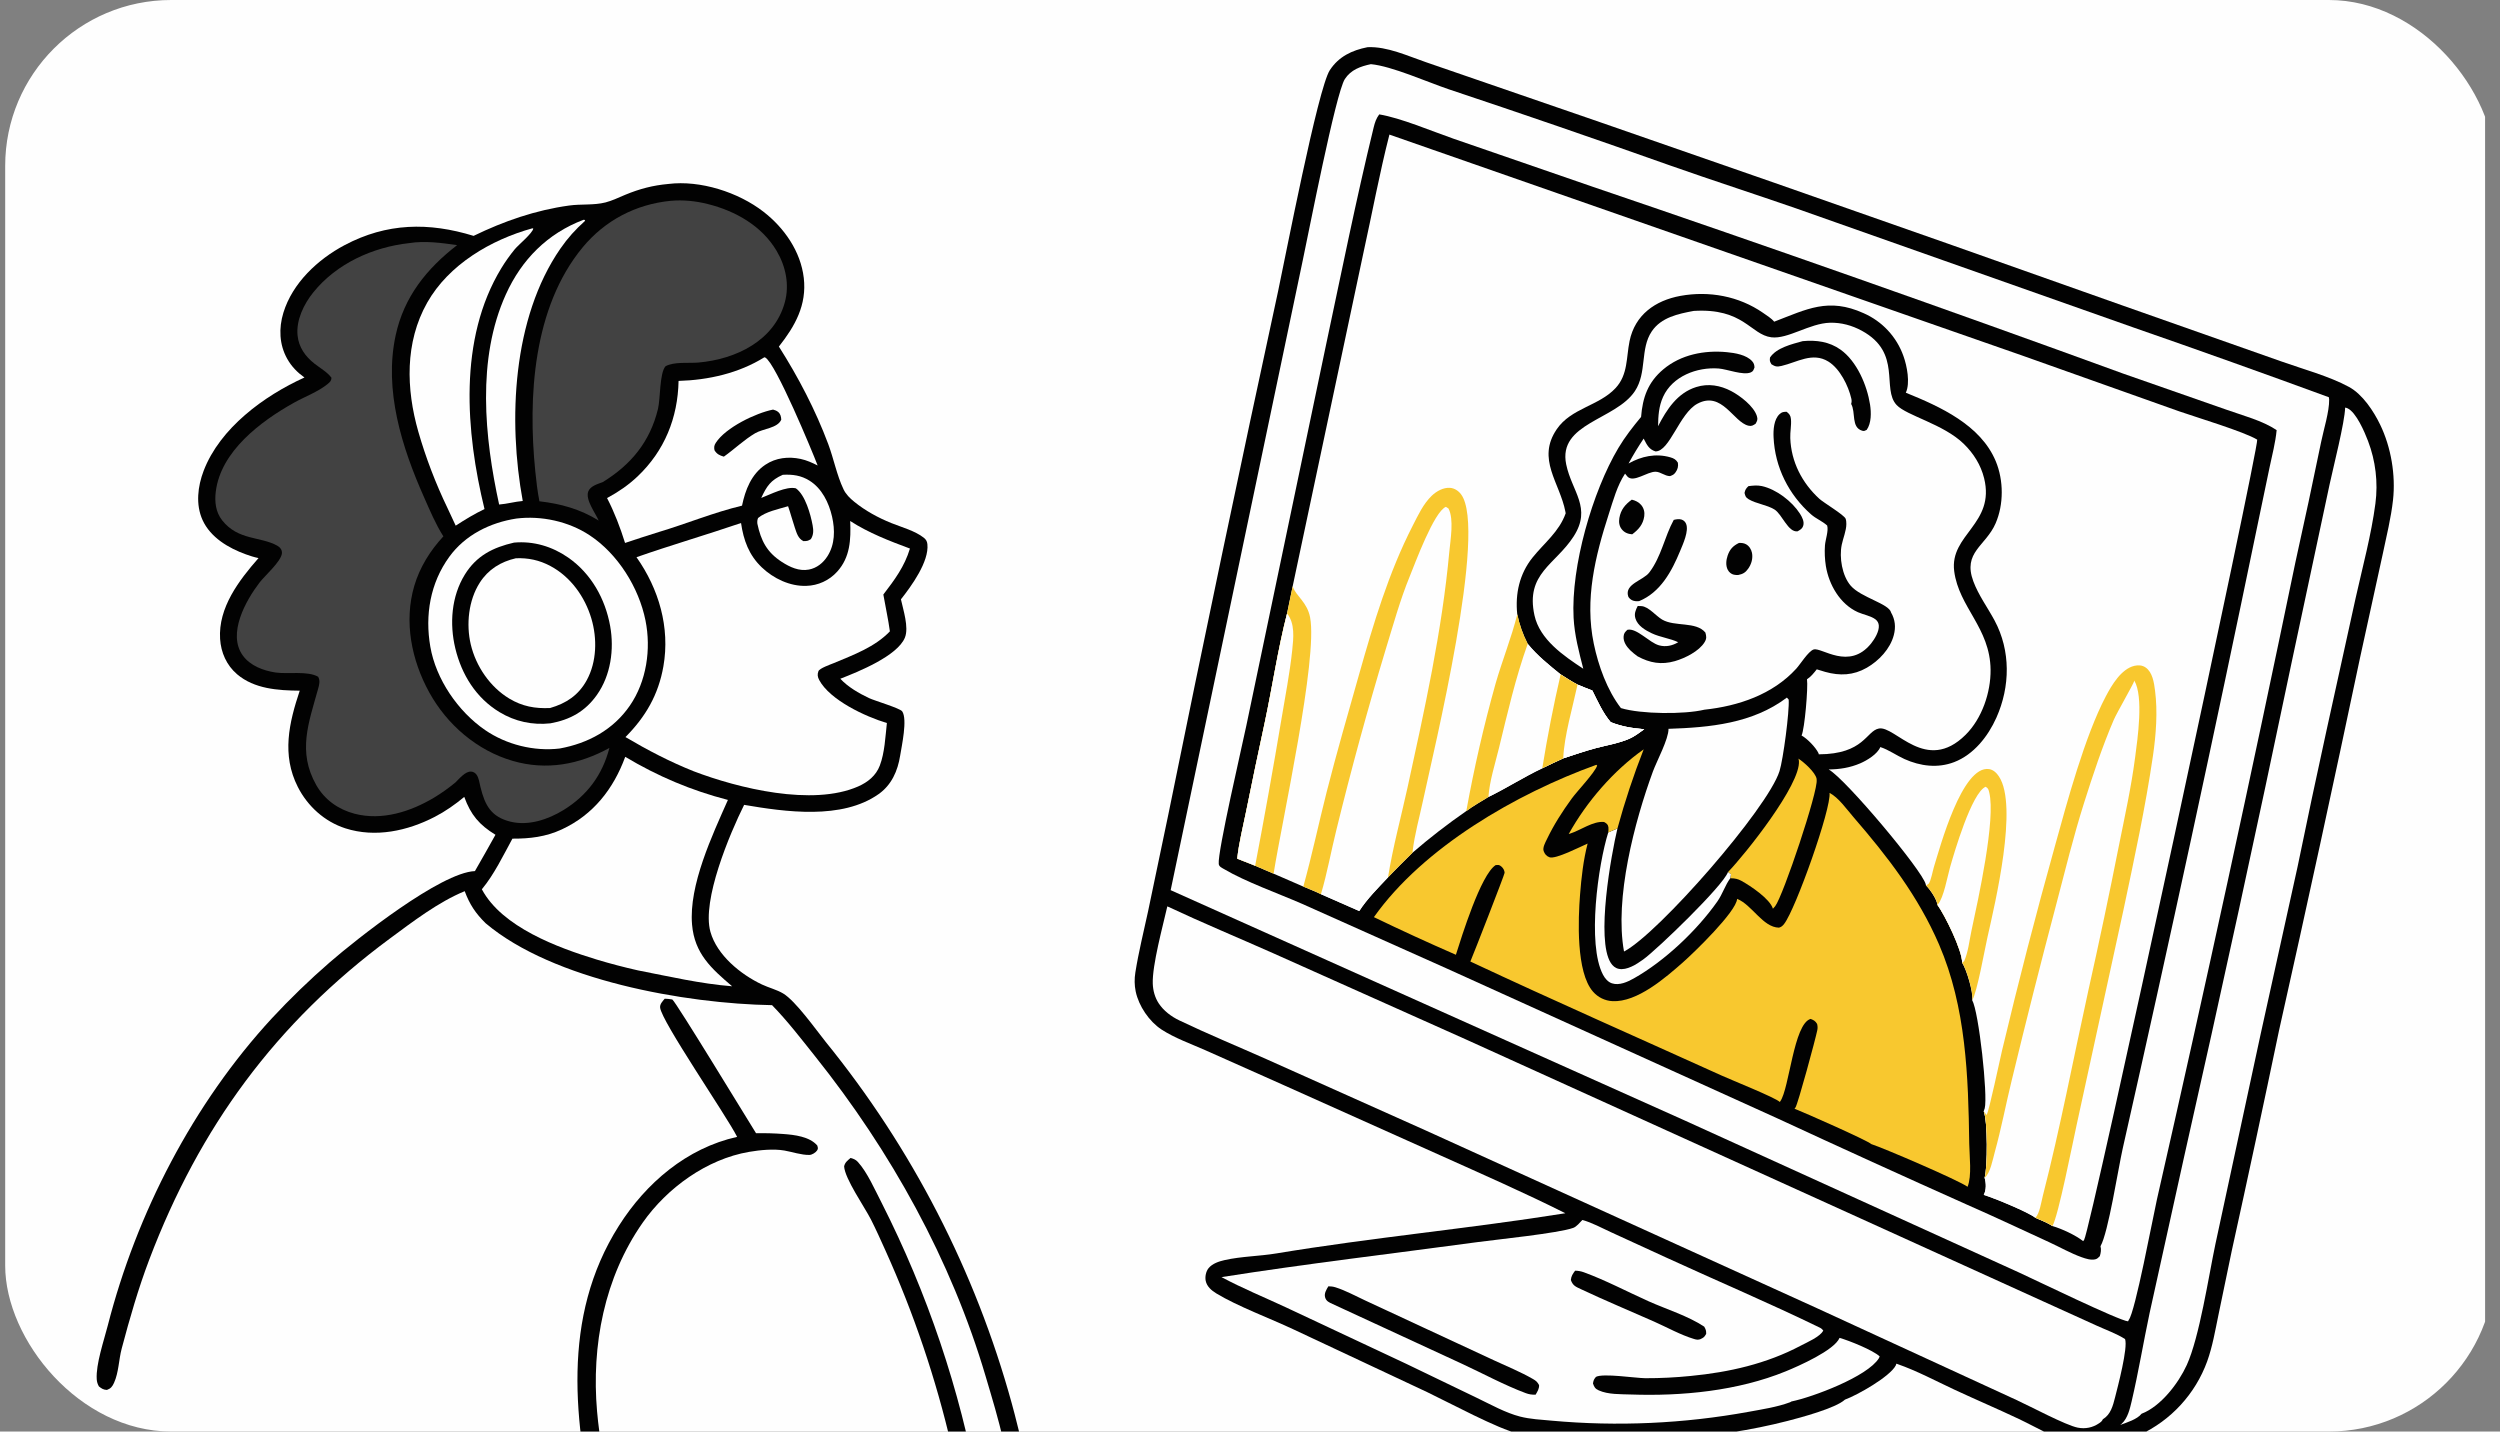 <svg width="241" height="138" viewBox="0 0 241 138" fill="none" xmlns="http://www.w3.org/2000/svg">
<rect x="0" y="0" width="241" height="138" fill="#808080" stroke="none"/>
<g clip-path="url(#clip0_3535_43606)">
<g clip-path="url(#clip1_3535_43606)">
<path d="M0.499 -2H239.358C239.46 -1.836 239.524 -1.681 239.54 -1.486C239.751 1.118 239.561 3.893 239.561 6.511L239.563 23.117V122.626V147.558L239.561 153.941C239.561 154.749 239.688 155.809 239.529 156.592C239.498 156.744 239.44 156.87 239.358 157H0.499V-2Z" fill="#FEFEFE"/>
<path d="M131.834 4.548C133.732 4.463 135.709 5.399 137.484 6.003C159.891 13.689 182.254 21.499 204.572 29.434L219.907 34.837C221.959 35.571 224.549 36.267 226.441 37.299C227.76 38.018 228.816 39.632 229.451 40.945C230.5 43.112 230.952 45.806 230.687 48.199C230.496 49.921 230.063 51.666 229.707 53.362L227.521 63.348C224.992 75.363 222.384 87.362 219.697 99.343C218.22 106.424 216.703 113.497 215.145 120.562L213.858 126.762C213.548 128.258 213.29 129.791 212.773 131.233C211.632 134.372 209.285 136.928 206.249 138.333C204.582 139.115 202.524 139.602 200.681 139.315C198.638 138.997 196.487 137.674 194.629 136.793C192.569 135.817 190.474 134.928 188.411 133.965C186.619 133.129 184.789 132.147 182.924 131.497L182.809 131.458C182.795 131.507 182.778 131.579 182.753 131.627C182.193 132.711 179.044 134.494 177.854 134.924C176.967 135.75 173.55 136.662 172.325 136.977C165.233 138.803 157.701 139.143 150.421 138.593C149.085 138.492 147.642 138.459 146.332 138.183C144.492 137.795 139.654 135.191 137.597 134.209L124.73 128.171C122.449 127.094 119.301 125.93 117.25 124.684C116.79 124.405 116.333 124.012 116.227 123.46C116.153 123.074 116.252 122.567 116.502 122.257C116.866 121.808 117.501 121.598 118.048 121.474C119.666 121.109 121.39 121.104 123.029 120.832C132.276 119.297 141.644 118.438 150.901 116.957C146.939 114.967 142.888 113.195 138.846 111.376L123.576 104.53L116.215 101.25C114.84 100.64 113.228 100.068 111.971 99.246C110.779 98.466 109.775 96.978 109.483 95.587C109.355 94.977 109.351 94.363 109.448 93.749C109.758 91.782 110.253 89.809 110.672 87.862L112.625 78.529C116.045 61.685 119.573 44.863 123.21 28.065C123.893 24.879 127.044 8.523 128.195 6.764C129.057 5.447 130.33 4.848 131.834 4.548Z" fill="#020202"/>
<path d="M132.153 6.185C134.163 6.372 137.606 7.913 139.643 8.601C146.79 10.985 153.914 13.438 161.015 15.958C165.04 17.377 169.103 18.689 173.136 20.086L205.727 31.591C212.005 33.772 218.264 36.007 224.503 38.295C224.511 38.354 224.53 38.455 224.531 38.52C224.55 39.663 224.005 41.403 223.767 42.559C222.969 46.445 222.139 50.325 221.278 54.199C217.028 74.718 212.577 95.195 207.928 115.627C207.539 117.363 205.825 126.513 205.212 127.239L205.148 127.377C204.312 127.331 195.961 123.273 194.694 122.697L162.416 108.019L112.852 85.812L125.586 25.098C126.141 22.513 128.761 8.976 129.645 7.619C130.229 6.722 131.151 6.398 132.153 6.185Z" fill="#FEFEFE"/>
<path d="M132.957 11.027C135.054 11.376 137.993 12.633 140.096 13.364L153.535 18.003C170.641 23.82 187.683 29.823 204.659 36.01L214.608 39.488C216.186 40.054 218.08 40.533 219.468 41.464C219.356 42.666 219.034 43.876 218.786 45.058L217.568 50.896C213.439 70.869 209.127 90.804 204.634 110.698C204.205 112.589 203.233 118.865 202.488 120.133C202.577 120.465 202.519 120.773 202.421 121.095C202.271 121.236 202.192 121.349 201.987 121.398C201.568 121.498 201.079 121.341 200.682 121.2C199.616 120.821 198.586 120.229 197.557 119.756C194.928 118.548 192.317 117.315 189.668 116.153C183.542 113.415 177.435 110.635 171.347 107.814L139.527 93.391L125.517 87.127C123.25 86.136 120.055 85.001 117.993 83.778C117.788 83.656 117.519 83.549 117.487 83.288C117.349 82.177 119.775 71.754 120.143 69.969L127.796 33.409C129.297 26.367 130.716 19.275 132.422 12.281C132.538 11.808 132.664 11.423 132.957 11.027Z" fill="#020202"/>
<path d="M133.94 12.974L194.914 34.265L210.089 39.658C211.647 40.203 216.379 41.627 217.594 42.383C217.747 43.222 201.51 118.683 200.908 119.527C200.878 119.568 200.846 119.607 200.815 119.647C200.111 119.08 198.713 118.431 197.847 118.191C197.361 117.85 196.746 117.632 196.203 117.393C195.565 116.862 192.18 115.472 191.233 115.187C191.49 114.7 191.465 114.049 191.314 113.535C191.612 112.587 191.616 108.002 191.227 107.126C191.268 107.032 191.302 106.939 191.327 106.84C191.641 105.627 190.759 97.528 190.119 96.419C190.242 95.671 189.568 93.438 189.146 92.805C189.168 91.629 187.483 88.216 186.767 87.23C186.695 86.658 186.065 85.757 185.663 85.353C185.655 85.318 185.649 85.282 185.641 85.248C185.327 83.925 177.912 75.082 176.283 74.175C177.352 74.165 178.351 74.007 179.336 73.582C179.988 73.3 180.989 72.691 181.262 72.017C182.06 72.271 182.816 72.824 183.59 73.172C185.115 73.858 186.791 74.078 188.384 73.467C190.27 72.743 191.649 70.981 192.451 69.186C193.791 66.187 193.842 62.728 192.275 59.811C191.601 58.556 190.729 57.383 190.23 56.041C189.184 53.229 191.42 52.645 192.374 50.456C193.171 48.624 193.156 46.301 192.393 44.466C190.939 40.966 187.036 39.203 183.721 37.857C184.16 36.924 183.831 35.263 183.492 34.325C182.84 32.477 181.45 30.98 179.652 30.191C176.248 28.655 174.182 29.807 171.031 31.011C170.77 30.688 170.284 30.385 169.936 30.145C167.624 28.547 164.756 28.021 162.004 28.521C159.564 28.965 157.606 30.354 157.089 32.885C156.761 34.493 156.944 36.119 155.738 37.414C154.129 39.142 151.463 39.335 150.071 41.376C148.101 44.265 150.37 46.529 150.904 49.328L150.932 49.482C150.302 51.263 148.872 52.332 147.73 53.758C146.478 55.323 146.054 57.243 146.263 59.214C146.464 60.205 146.802 61.164 147.267 62.063C148.196 63.203 149.307 64.093 150.445 65.014C150.981 65.344 151.514 65.711 152.074 65.997C152.547 66.189 153.017 66.394 153.496 66.569C154.014 67.607 154.507 68.721 155.262 69.614C156.342 70.051 157.349 70.197 158.498 70.299C158.057 70.608 157.587 70.977 157.095 71.197C156.093 71.644 154.889 71.837 153.827 72.121C152.775 72.403 151.731 72.759 150.697 73.104C150.022 73.419 149.341 73.725 148.675 74.061C146.892 74.904 145.238 75.971 143.478 76.83C142.763 77.269 142.017 77.688 141.345 78.191C139.529 79.449 137.832 80.762 136.161 82.204C135.375 82.993 134.569 83.769 133.804 84.577C132.842 85.604 131.798 86.637 131.03 87.823L127.337 86.2C126.79 85.927 126.203 85.707 125.64 85.467L122.775 84.222L120.998 83.459L119.268 82.774C119.431 81.262 119.82 79.728 120.123 78.236C120.699 75.386 121.295 72.54 121.911 69.698C122.661 66.196 123.179 62.604 124.072 59.14L124.615 56.51L131.441 24.338C132.276 20.562 132.981 16.717 133.94 12.974Z" fill="#FEFEFE"/>
<path d="M191.229 107.126L191.51 107.485C191.745 107.129 192.79 102.12 192.998 101.266C194.569 94.67 196.267 88.104 198.091 81.573C199.286 77.26 200.97 70.984 203.004 67.12C203.566 66.054 204.485 64.479 205.766 64.183C206.136 64.098 206.519 64.125 206.836 64.344C207.509 64.808 207.647 65.814 207.745 66.566C208.011 68.604 207.84 70.84 207.544 72.867C206.825 77.804 205.75 82.753 204.72 87.635L200.18 108.476C199.836 110.027 198.401 117.342 197.848 118.191C197.363 117.85 196.748 117.632 196.205 117.393C195.566 116.863 192.181 115.472 191.235 115.187C191.492 114.7 191.467 114.049 191.316 113.535C191.613 112.587 191.618 108.002 191.229 107.126Z" fill="#FEFEFE"/>
<path d="M191.229 107.126L191.51 107.485C191.745 107.129 192.79 102.12 192.998 101.266C194.569 94.67 196.267 88.104 198.091 81.573C199.286 77.26 200.97 70.984 203.004 67.12C203.566 66.054 204.485 64.479 205.766 64.183C206.136 64.098 206.519 64.125 206.836 64.344C207.509 64.808 207.647 65.814 207.745 66.566C208.011 68.604 207.84 70.84 207.544 72.867C206.825 77.804 205.75 82.753 204.72 87.635L200.18 108.476C199.836 110.027 198.401 117.342 197.848 118.191C197.363 117.85 196.748 117.632 196.205 117.393C196.611 117.046 196.796 115.788 196.93 115.27C198.614 108.717 199.873 102.039 201.328 95.433C202.363 90.808 203.342 86.171 204.262 81.522C204.827 78.706 205.462 75.834 205.829 72.987C206.057 71.232 206.665 67.156 205.741 65.598C205.739 65.62 205.739 65.641 205.734 65.662C205.685 65.901 204.044 68.749 203.775 69.376C202.66 71.966 201.756 74.707 200.906 77.393C199.875 80.651 199.065 83.973 198.197 87.276C196.715 92.873 195.296 98.485 193.937 104.113C193.369 106.431 192.927 108.794 192.289 111.092C192.105 111.754 191.864 113.114 191.316 113.535C191.613 112.587 191.618 108.002 191.229 107.126Z" fill="#F8C82F"/>
<path d="M127.34 86.2C127.945 84.177 128.32 82.033 128.835 79.977C130.268 74.127 131.856 68.316 133.598 62.55C134.314 60.227 134.971 57.837 135.891 55.587C136.423 54.285 138.235 49.341 139.386 48.858L139.635 49.022C140.184 50.042 139.816 52.089 139.713 53.212C139.017 60.815 137.323 68.433 135.694 75.886C135.064 78.771 134.271 81.662 133.806 84.578C132.844 85.604 131.8 86.637 131.033 87.824L127.34 86.2Z" fill="#FEFEFE"/>
<path d="M125.64 85.467C126.477 82.451 127.121 79.374 127.892 76.341C128.856 72.555 129.946 68.79 131.01 65.032C132.4 60.124 133.852 55.23 136.189 50.669C136.694 49.683 137.21 48.567 138.019 47.791C138.469 47.359 139.123 46.988 139.765 47.027C140.205 47.055 140.587 47.308 140.847 47.654C143.41 51.067 138.222 72.291 137.161 77.254C136.822 78.837 136.357 80.489 136.174 82.093L136.162 82.204C135.376 82.993 134.57 83.769 133.805 84.577C134.27 81.661 135.062 78.771 135.693 75.886C137.321 68.433 139.015 60.815 139.711 53.212C139.814 52.089 140.183 50.041 139.633 49.021L139.384 48.858C138.233 49.341 136.422 54.285 135.889 55.587C134.969 57.836 134.312 60.227 133.597 62.55C131.854 68.316 130.266 74.127 128.833 79.977C128.318 82.033 127.943 84.176 127.338 86.2C126.79 85.927 126.203 85.707 125.64 85.467Z" fill="#F8C82F"/>
<path d="M185.67 85.353C185.73 85.313 185.903 85.227 185.939 85.174C186.154 84.861 186.311 83.963 186.429 83.578C187.007 81.713 189.133 73.763 191.744 74.14C192.166 74.201 192.484 74.522 192.706 74.863C194.563 77.691 192.342 87.004 191.584 90.383C191.302 91.639 190.617 95.553 190.126 96.419C190.249 95.671 189.575 93.438 189.153 92.806C189.175 91.63 187.489 88.216 186.773 87.23C186.702 86.658 186.071 85.757 185.67 85.353Z" fill="#F8C82F"/>
<path d="M186.768 87.23C186.784 87.214 186.799 87.198 186.815 87.181C187.371 86.55 187.73 84.503 187.985 83.605C188.395 82.166 190.068 76.432 191.416 75.842C191.666 75.995 191.685 76.087 191.758 76.375C192.415 78.953 190.692 86.727 190.046 89.737C189.85 90.651 189.73 91.811 189.344 92.656L189.148 92.806C189.17 91.63 187.484 88.216 186.768 87.23Z" fill="#FEFEFE"/>
<path d="M147.271 62.063C148.2 63.203 149.311 64.093 150.45 65.014C150.985 65.345 151.519 65.711 152.078 65.997C152.551 66.189 153.022 66.394 153.5 66.57C154.019 67.608 154.511 68.721 155.266 69.614C156.346 70.052 157.353 70.197 158.502 70.299C158.062 70.608 157.592 70.978 157.1 71.197C156.097 71.645 154.893 71.837 153.832 72.121C152.779 72.403 151.735 72.759 150.702 73.104C150.026 73.42 149.345 73.726 148.679 74.061C146.897 74.905 145.242 75.972 143.482 76.83C143.595 75.26 144.118 73.67 144.491 72.142C145.319 68.746 146.089 65.361 147.271 62.063Z" fill="#FEFEFE"/>
<path d="M152.081 65.997C152.553 66.189 153.024 66.394 153.503 66.569C154.021 67.607 154.513 68.721 155.268 69.614C156.349 70.051 157.356 70.197 158.504 70.299C158.064 70.608 157.594 70.977 157.102 71.197C156.1 71.644 154.895 71.837 153.834 72.121C152.781 72.403 151.738 72.759 150.704 73.104C150.791 70.94 151.62 68.15 152.081 65.997Z" fill="#FEFEFE"/>
<path d="M150.445 65.014C150.981 65.344 151.514 65.711 152.074 65.997C151.614 68.15 150.784 70.94 150.697 73.104C150.022 73.419 149.341 73.725 148.675 74.061C149.164 71.026 149.754 68.009 150.445 65.014Z" fill="#F8C82F"/>
<path d="M124.615 56.51C124.63 56.551 124.643 56.593 124.659 56.635C124.972 57.474 126.02 58.074 126.295 59.523C127.052 63.51 123.583 79.136 122.775 84.222L120.998 83.459L119.268 82.774C119.431 81.262 119.82 79.728 120.123 78.236C120.699 75.386 121.295 72.54 121.911 69.698C122.661 66.196 123.179 62.604 124.072 59.14L124.615 56.51Z" fill="#F8C82F"/>
<path d="M124.072 59.14C124.855 60.107 124.692 61.52 124.569 62.689C124.334 64.91 123.896 67.13 123.53 69.333C122.738 74.05 121.894 78.759 120.998 83.459L119.268 82.774C119.431 81.261 119.82 79.728 120.123 78.236C120.699 75.386 121.295 72.54 121.911 69.698C122.661 66.196 123.179 62.604 124.072 59.14Z" fill="#FEFEFE"/>
<path d="M141.351 78.191C142.096 74.06 143.036 69.966 144.167 65.924C144.811 63.678 145.705 61.472 146.269 59.214C146.47 60.206 146.808 61.164 147.273 62.063C146.091 65.361 145.321 68.746 144.493 72.142C144.12 73.67 143.597 75.26 143.484 76.83C142.769 77.27 142.023 77.689 141.351 78.191Z" fill="#F8C82F"/>
<path d="M163.27 29.973C168.09 29.673 168.76 32.268 170.76 32.516C172.346 32.712 174.451 31.163 176.407 31.112C177.495 31.084 178.533 31.367 179.486 31.887C183.392 34.02 181.359 37.477 182.837 39.045C183.808 40.077 187.342 40.874 189.305 42.785C190.25 43.704 190.948 44.815 191.268 46.099C192.36 50.513 187.923 51.52 188.385 55.066C188.841 58.55 191.846 60.516 191.892 64.56C191.915 66.758 191.062 69.268 189.481 70.837C185.661 74.626 182.7 69.935 181.128 70.229C179.893 70.46 179.713 72.7 175.332 72.717C175.321 72.679 175.319 72.638 175.302 72.603C175.03 72.037 174.219 71.202 173.671 70.902C173.967 70.301 174.314 66.252 174.194 65.483C174.585 65.225 174.852 64.884 175.137 64.523C175.406 64.611 175.677 64.693 175.949 64.77C177.363 65.165 178.667 65.111 179.957 64.372C181.124 63.704 182.22 62.548 182.564 61.222C182.765 60.454 182.696 59.739 182.301 59.05C182.121 58.199 179.405 57.606 178.416 56.471C177.579 55.507 177.288 53.733 177.545 52.508C177.677 51.872 177.984 51.163 177.988 50.517C177.99 50.374 177.973 50.144 177.92 50.008C177.769 49.631 175.8 48.462 175.389 48.087C173.713 46.553 172.665 44.516 172.583 42.234C172.56 41.625 172.703 41.004 172.647 40.401C172.614 40.051 172.494 39.9 172.23 39.694C171.929 39.705 171.783 39.706 171.548 39.925C170.995 40.438 170.939 41.453 170.972 42.154C171.103 45.041 172.426 47.679 174.589 49.587C175.067 50.009 175.666 50.233 176.138 50.659C176.29 51.167 175.967 52.022 175.926 52.576C175.881 53.238 175.909 53.904 176.012 54.559C176.306 56.365 177.375 58.239 179.106 59.017C179.624 59.25 180.371 59.372 180.81 59.718C180.991 59.861 181.1 60.065 181.118 60.295C181.163 60.862 180.726 61.591 180.381 62.023C178.253 64.681 175.577 62.353 174.829 62.612C174.314 62.791 173.549 64.035 173.16 64.46C170.883 66.956 167.576 68.064 164.301 68.415C162.384 68.877 158.189 68.853 156.256 68.259C154.927 66.536 154.083 64.178 153.643 62.064C152.748 57.774 153.778 53.606 155.098 49.517C155.514 48.229 155.902 46.797 156.655 45.658C156.73 45.754 156.803 45.854 156.887 45.943C157.477 46.562 158.787 45.462 159.598 45.475C160.088 45.483 160.462 45.886 160.989 45.898C161.251 45.795 161.354 45.768 161.523 45.533C161.733 45.242 161.803 44.956 161.749 44.606C161.565 44.297 161.361 44.183 161.016 44.084C159.612 43.682 158.233 43.981 156.994 44.681C157.442 43.852 157.925 43.064 158.448 42.279L158.479 42.338C158.762 42.884 158.96 43.317 159.587 43.516C160.968 43.525 161.889 39.85 163.631 38.917C166.003 37.647 167.103 40.699 168.543 41.035C168.862 41.11 168.981 41.01 169.237 40.853C169.395 40.567 169.469 40.444 169.363 40.106C169.058 39.146 167.749 38.154 166.899 37.706C165.838 37.145 164.675 36.944 163.512 37.311C161.688 37.888 160.666 39.481 159.838 41.087C159.853 40.091 159.905 39.175 160.323 38.253C161.224 36.268 163.593 35.368 165.671 35.523C166.497 35.585 168.052 36.216 168.784 35.896C169.027 35.791 169.041 35.643 169.134 35.42C169.117 35.17 169.08 35.015 168.908 34.823C168.36 34.203 167.249 34.025 166.469 33.949C164.312 33.739 162.038 34.181 160.348 35.6C158.862 36.847 158.35 38.313 158.2 40.192C157.41 41.145 156.652 42.111 156.017 43.177C153.507 47.387 151.432 54.619 151.695 59.554C151.784 61.236 152.212 62.843 152.628 64.467C150.734 63.22 148.432 61.657 147.921 59.311C147.043 55.274 149.943 54.435 151.696 51.714C153.48 48.947 151.528 47.405 150.982 44.769C150.157 40.784 155.752 40.499 157.603 37.705C158.789 35.914 158.088 33.636 159.229 31.945C160.141 30.593 161.771 30.256 163.27 29.973Z" fill="#FEFEFE"/>
<path d="M157.875 58.418C158 58.419 158.124 58.421 158.247 58.43C158.924 58.483 159.633 59.373 160.224 59.724C161.44 60.443 163.497 59.882 164.4 60.979C164.496 61.336 164.537 61.548 164.331 61.892C163.801 62.779 162.423 63.454 161.464 63.731C160.154 64.108 159.043 63.91 157.864 63.271C157.619 63.087 157.371 62.901 157.153 62.684C156.801 62.333 156.468 61.863 156.517 61.337C156.546 61.022 156.668 60.915 156.882 60.712C157.779 60.51 158.991 61.95 159.928 62.209C160.576 62.388 161.215 62.251 161.779 61.91C161.001 61.539 160.056 61.438 159.237 61.052C158.608 60.754 157.864 60.323 157.653 59.611C157.519 59.164 157.673 58.814 157.875 58.418Z" fill="#020202"/>
<path d="M173.78 32.886C175.085 32.764 176.343 32.929 177.434 33.709C179.001 34.831 179.982 37.134 180.273 39.001C180.391 39.756 180.41 40.799 179.948 41.442C179.761 41.52 179.722 41.582 179.518 41.522C178.424 41.198 178.917 39.745 178.452 38.944C178.505 38.748 178.511 38.62 178.466 38.422C178.183 37.188 177.367 35.541 176.256 34.855C174.723 33.907 173.243 34.929 171.736 35.276C171.294 35.378 171.132 35.341 170.768 35.116C170.603 34.828 170.592 34.797 170.628 34.468C171.25 33.521 172.74 33.177 173.78 32.886Z" fill="#020202"/>
<path d="M161.349 50.117C161.587 50.059 161.872 50.005 162.111 50.089C162.312 50.159 162.455 50.299 162.538 50.493C162.827 51.179 162.241 52.446 161.968 53.107C161.153 55.081 160.076 57.094 158.012 57.949C157.772 57.966 157.556 57.969 157.333 57.862C157.198 57.797 156.999 57.628 156.955 57.481C156.592 56.286 158.406 55.96 158.992 55.188C160.158 53.655 160.452 51.762 161.349 50.117Z" fill="#020202"/>
<path d="M168.549 46.864C168.988 46.81 169.403 46.763 169.841 46.858C171.234 47.16 172.76 48.336 173.517 49.522C173.718 49.837 173.956 50.291 173.831 50.675C173.73 50.987 173.556 51.059 173.291 51.218C172.37 51.353 171.797 49.562 171.051 49.11C170.303 48.656 169.322 48.572 168.572 48.129C168.276 47.954 168.253 47.827 168.172 47.519C168.231 47.212 168.325 47.079 168.549 46.864Z" fill="#020202"/>
<path d="M167.638 52.339C167.881 52.333 168.096 52.348 168.313 52.464C168.618 52.628 168.825 52.961 168.891 53.294C168.997 53.833 168.839 54.371 168.53 54.815C168.26 55.2 168.015 55.337 167.56 55.431C167.42 55.435 167.285 55.43 167.146 55.4C166.896 55.346 166.682 55.165 166.562 54.941C166.341 54.529 166.396 53.994 166.542 53.565C166.752 52.951 167.061 52.62 167.638 52.339Z" fill="#020202"/>
<path d="M157.305 48.167C157.649 48.248 157.981 48.407 158.211 48.682C158.466 48.986 158.561 49.37 158.507 49.76C158.396 50.556 157.962 51.044 157.344 51.508C156.937 51.476 156.597 51.349 156.336 51.02C156.084 50.705 156.041 50.314 156.108 49.928C156.249 49.127 156.667 48.632 157.305 48.167Z" fill="#020202"/>
<path d="M153.887 73.728L153.968 73.803C153.723 74.507 152.051 76.249 151.518 76.979C150.623 78.204 149.771 79.537 149.118 80.908C148.976 81.205 148.683 81.719 148.812 82.053C148.923 82.342 149.075 82.531 149.374 82.641C149.959 82.856 152.384 81.603 153.046 81.32C152.636 82.904 152.445 84.6 152.318 86.228C152.131 88.613 151.923 93.731 153.568 95.597C154.042 96.144 154.72 96.475 155.444 96.511C157.827 96.633 160.553 94.251 162.244 92.763C163.258 91.871 167.382 87.891 167.458 86.65C168.903 87.227 169.933 89.395 171.493 89.427C171.726 89.362 171.841 89.254 171.991 89.064C173.089 87.67 176.555 77.918 176.366 76.435C177.219 76.863 178.031 78.026 178.661 78.753C181.961 82.567 184.916 86.392 186.926 91.053C189.537 97.107 189.743 103.77 189.835 110.259C189.852 111.442 190.102 113.341 189.674 114.406C188.807 113.778 181.657 110.703 180.398 110.292C179.981 109.916 173.93 107.246 172.99 106.879C173.021 106.841 173.055 106.805 173.082 106.765C173.323 106.413 175.015 100.176 175.191 99.292C175.231 99.08 175.219 98.918 175.17 98.708C174.998 98.422 174.85 98.34 174.542 98.223C172.903 98.698 172.496 104.954 171.614 106.175C171.6 106.194 171.586 106.211 171.572 106.229C171.135 105.804 166.915 104.115 165.93 103.668C157.869 100.016 149.753 96.447 141.743 92.691C142.074 91.917 145.045 84.293 145.044 84.139C145.041 83.923 144.91 83.684 144.744 83.544C144.518 83.352 144.462 83.376 144.182 83.396C142.74 84.318 140.898 90.316 140.348 92.04C137.69 90.882 135.055 89.673 132.445 88.412C137.214 81.667 146.233 76.483 153.887 73.728Z" fill="#F8C82F"/>
<path d="M172.256 67.248L172.429 67.439C172.51 68.577 171.901 73.208 171.546 74.335C170.415 77.929 159.876 89.996 156.555 91.727C155.625 86.597 157.567 79.214 159.339 74.376C159.707 73.375 160.866 71.222 160.844 70.259C164.855 70.126 168.944 69.744 172.256 67.248Z" fill="#FEFEFE"/>
<path d="M166.575 84.071C168.252 82.338 173.606 75.62 173.416 73.351C173.406 73.241 173.392 73.219 173.358 73.129C173.883 73.452 175.014 74.464 175.122 75.081C175.126 75.108 175.123 75.137 175.125 75.165C175.293 76.229 171.897 86.365 171.123 87.364C171.058 87.448 170.986 87.525 170.91 87.6C170.627 86.657 168.756 85.399 167.863 84.909C167.534 84.729 167.257 84.674 166.88 84.665C166.854 84.665 166.826 84.663 166.8 84.662L166.87 84.275L166.575 84.071Z" fill="#F8C82F"/>
<path d="M155.035 80.249L155.922 79.862C155.325 82.378 153.832 90.576 155.281 92.827C155.462 93.107 155.706 93.323 156.038 93.395C156.828 93.568 157.779 92.943 158.387 92.507C159.735 91.543 166.129 85.371 166.574 84.07L166.868 84.274L166.798 84.661C166.297 85.343 166.056 86.185 165.55 86.905C163.589 89.692 160.482 92.637 157.508 94.313C156.9 94.656 156.098 95.027 155.39 94.792C155.003 94.664 154.718 94.319 154.533 93.97C152.975 91.031 154.065 83.329 155.035 80.249Z" fill="#FEFEFE"/>
<path d="M151.224 80.401C152.936 77.303 155.552 74.276 158.451 72.236C157.472 74.731 156.627 77.277 155.922 79.862L155.035 80.25C155.049 80.093 155.074 79.915 155.053 79.759C155.012 79.453 154.871 79.384 154.635 79.24C153.579 79.129 152.364 80.041 151.357 80.359L151.224 80.401Z" fill="#F8C82F"/>
<path d="M112.53 87.373C115.904 88.959 119.354 90.39 122.762 91.904L141.321 100.204L179.437 117.493L196.9 125.424L202.15 127.806C203.027 128.206 204.045 128.568 204.856 129.086C205.152 129.909 204.15 133.695 203.891 134.713C203.687 135.513 203.471 136.365 202.715 136.815C202.632 137.007 202.528 137.082 202.36 137.197C201.74 137.624 201.026 137.77 200.288 137.623C199.122 137.39 195.77 135.592 194.386 134.959L175.14 126.102L137.422 108.968L122.08 102.102C119.289 100.86 116.45 99.69 113.694 98.371C112.92 98.001 112.166 97.44 111.693 96.712C111.333 96.158 111.151 95.493 111.127 94.836C111.061 93.051 112.104 89.249 112.53 87.373Z" fill="#FEFEFE"/>
<path d="M152.538 117.606C153.455 117.852 154.436 118.391 155.305 118.787L160.634 121.233C165.553 123.494 170.573 125.618 175.438 127.989C175.584 128.061 175.661 128.141 175.763 128.262C175.48 128.861 174.166 129.417 173.581 129.727C170.291 131.47 166.677 132.286 162.985 132.642C161.53 132.79 160.069 132.862 158.606 132.859C157.65 132.848 154.53 132.364 153.849 132.731C153.645 132.98 153.618 133.047 153.562 133.364C153.682 133.709 153.766 133.873 154.125 134.035C155.022 134.441 156.232 134.394 157.199 134.429C162.146 134.606 167.528 134.082 172.143 132.198C173.393 131.687 176.829 130.171 177.334 128.971C178.261 129.235 180.543 130.149 181.201 130.757C181.183 130.805 181.158 130.881 181.128 130.928C180.04 132.702 174.73 134.688 172.696 135.101C172.64 135.138 172.615 135.157 172.546 135.183C171.321 135.64 169.871 135.86 168.585 136.096C162.316 137.24 155.922 137.528 149.577 136.952C148.573 136.858 147.513 136.809 146.536 136.558C145.112 136.191 143.708 135.394 142.387 134.762L135.553 131.468L123.917 126.007C121.858 125.049 119.755 124.188 117.752 123.114C125.938 121.823 134.215 120.853 142.429 119.74C144.217 119.497 150.263 118.88 151.665 118.366C151.982 118.251 152.306 117.848 152.538 117.606Z" fill="#FEFEFE"/>
<path d="M128.055 123.999C128.291 124.001 128.511 124.025 128.738 124.096C129.703 124.397 130.693 124.943 131.614 125.369L137.263 127.996L144.025 131.137C145.264 131.713 146.582 132.248 147.765 132.929C148.081 133.111 148.196 133.209 148.367 133.526C148.381 133.894 148.207 134.14 148.032 134.449C147.692 134.458 147.403 134.418 147.084 134.299C145.002 133.522 142.942 132.397 140.921 131.463L128.457 125.704C128.132 125.554 127.856 125.444 127.745 125.08C127.626 124.691 127.862 124.32 128.055 123.999Z" fill="#020202"/>
<path d="M151.841 122.494C152.141 122.501 152.409 122.547 152.691 122.65C154.811 123.426 156.886 124.532 158.951 125.455C160.665 126.219 162.734 126.859 164.288 127.889C164.449 128.184 164.478 128.257 164.475 128.591C164.281 128.915 164.24 128.943 163.896 129.105C163.669 129.178 163.515 129.141 163.288 129.073C162.005 128.687 160.676 127.942 159.445 127.397C157.106 126.362 154.737 125.376 152.424 124.286C151.907 124.042 151.63 123.951 151.429 123.393C151.466 123.009 151.619 122.795 151.841 122.494Z" fill="#020202"/>
<path d="M226.071 39.293C226.155 39.31 226.2 39.315 226.284 39.352C227.14 39.73 227.959 41.674 228.278 42.512C229.009 44.429 229.255 46.497 228.991 48.532C228.595 51.553 227.758 54.637 227.092 57.614L224.283 70.382C223.319 74.776 222.385 79.176 221.48 83.582L217.923 99.703L213.564 119.939C212.909 123.045 212.031 128.902 210.804 131.591C210.004 133.346 208.306 135.575 206.445 136.286C206.028 136.825 205.011 137.132 204.39 137.365C204.445 137.321 204.499 137.278 204.551 137.23C205.116 136.707 205.324 135.796 205.494 135.075C206.152 132.258 206.624 129.4 207.223 126.57L210.529 111.604C214.118 95.726 217.578 79.818 220.908 63.884L224.568 46.722C224.921 45.069 226.035 40.72 226.071 39.293Z" fill="#FEFEFE"/>
<path d="M64.426 17.734C67.51 17.352 71.171 18.531 73.595 20.408C75.6 21.96 77.186 24.234 77.484 26.792C77.787 29.401 76.647 31.433 75.084 33.408C76.958 36.357 78.614 39.529 79.84 42.804C80.372 44.224 80.667 45.803 81.315 47.168C81.549 47.662 81.932 48.028 82.35 48.37C83.406 49.232 84.659 49.913 85.922 50.423C86.913 50.824 88.212 51.169 89.056 51.839C89.27 52.009 89.372 52.187 89.4 52.456C89.578 54.137 87.863 56.491 86.85 57.776C87.064 58.773 87.631 60.476 87.236 61.458C86.519 63.238 82.72 64.763 81.006 65.431C81.747 66.227 82.788 66.828 83.766 67.293C84.294 67.544 86.768 68.273 86.973 68.576C87.493 69.347 86.925 71.897 86.776 72.838C86.542 74.317 85.947 75.669 84.696 76.553C81.163 79.049 75.705 78.266 71.734 77.589C70.353 80.358 67.635 86.803 68.485 89.829C69.117 92.079 71.395 93.935 73.451 94.905C74.111 95.217 74.88 95.402 75.502 95.775C76.697 96.493 78.635 99.234 79.588 100.426C87.92 110.681 94.03 122.548 97.532 135.278C98.095 137.299 100.393 146.268 99.492 147.859C99.294 147.995 99.23 148.071 98.971 148.059C98.767 148.05 98.537 147.937 98.412 147.773C98.254 147.566 98.186 147.229 98.139 146.975C97.948 145.927 97.872 144.853 97.704 143.801C97.442 142.158 97.074 140.505 96.717 138.879C96.26 136.798 95.624 134.736 95.02 132.692C91.709 121.469 85.871 110.965 78.587 101.841C77.245 100.161 75.93 98.439 74.427 96.898C66.058 96.756 53.338 94.506 46.823 89.007C45.852 88.06 45.27 87.183 44.798 85.909C42.259 86.954 39.787 88.848 37.583 90.477C26.586 98.606 19.224 108.686 14.394 121.411C13.328 124.222 12.5 127.105 11.73 130.009C11.45 131.067 11.445 132.307 10.994 133.302C10.83 133.663 10.686 133.853 10.307 133.99C9.961 133.971 9.8 133.862 9.533 133.649C9.404 133.417 9.341 133.216 9.324 132.95C9.235 131.508 10.021 129.218 10.391 127.776C13.161 116.966 18.625 106.39 26.208 98.165C27.968 96.271 29.828 94.472 31.78 92.776C34.393 90.506 42.49 84.105 45.782 83.974C46.452 82.812 47.111 81.645 47.762 80.473C46.195 79.509 45.387 78.558 44.755 76.823C43.866 77.558 42.945 78.208 41.918 78.74C39.292 80.102 36.182 80.779 33.296 79.852C31.295 79.21 29.655 77.723 28.71 75.861C27.139 72.764 27.86 69.682 28.894 66.582C26.805 66.561 24.516 66.416 22.853 64.996C21.843 64.134 21.299 62.904 21.217 61.59C21.029 58.569 23.037 55.948 24.921 53.799C24.509 53.715 24.106 53.586 23.711 53.443C22.031 52.838 20.293 51.815 19.527 50.132C18.847 48.636 19.061 46.881 19.631 45.387C21.205 41.265 25.451 38.158 29.349 36.391C28.655 35.893 28.102 35.331 27.683 34.581C26.915 33.208 26.864 31.634 27.318 30.148C28.189 27.292 30.629 25.004 33.215 23.634C37.283 21.478 41.322 21.407 45.655 22.738C48.592 21.312 51.626 20.26 54.872 19.812C56.019 19.654 57.251 19.8 58.372 19.514C59.022 19.348 59.663 19.028 60.283 18.773C61.665 18.203 62.937 17.868 64.426 17.734Z" fill="#020202"/>
<path d="M39.444 23.436C40.954 23.192 42.568 23.415 44.066 23.631C41.128 25.899 38.945 28.617 38.143 32.317C36.994 37.62 38.737 43.111 40.876 47.929C41.433 49.184 42.002 50.551 42.742 51.704C41.471 53.076 40.468 54.678 39.937 56.478C38.922 59.923 39.669 63.627 41.367 66.723C43.086 69.857 45.985 72.354 49.437 73.354C52.687 74.295 55.837 73.702 58.746 72.102C58.079 74.684 56.62 76.674 54.329 78.084C52.853 78.991 50.962 79.635 49.223 79.212C47.342 78.753 46.746 77.629 46.316 75.865C46.226 75.497 46.162 74.99 45.939 74.679C45.82 74.512 45.625 74.394 45.423 74.38C44.862 74.34 44.274 75.068 43.903 75.43C43.259 75.959 42.559 76.464 41.843 76.892C39.577 78.247 36.823 79.13 34.189 78.445C32.616 78.035 31.287 77.095 30.483 75.672C28.667 72.46 29.755 69.682 30.653 66.448C30.769 66.031 30.892 65.63 30.669 65.239C29.633 64.648 27.753 65.008 26.56 64.829C25.386 64.652 24.116 64.18 23.4 63.181C21.898 61.086 23.702 57.886 25.009 56.172C25.521 55.5 27.087 54.142 27.176 53.352C27.212 53.021 27.008 52.76 26.73 52.605C25.116 51.699 22.954 52.114 21.415 50.158C20.79 49.364 20.681 48.373 20.8 47.398C21.276 43.504 25.129 40.614 28.332 38.825C29.363 38.249 30.695 37.757 31.593 37.011C31.822 36.82 31.934 36.716 31.956 36.42C31.562 35.87 30.838 35.471 30.306 35.048C29.426 34.349 28.803 33.483 28.686 32.343C28.533 30.864 29.298 29.303 30.204 28.181C32.447 25.404 35.942 23.823 39.444 23.436Z" fill="#424242"/>
<path d="M81.959 50.227C83.77 51.387 85.708 52.134 87.718 52.881C87.197 54.614 86.238 55.898 85.154 57.313C85.357 58.499 85.624 59.666 85.785 60.861C84.349 62.372 82.255 63.138 80.374 63.925C80.067 64.053 79.004 64.419 78.897 64.702C78.78 65.013 78.813 65.257 78.969 65.55C79.999 67.482 83.409 69.079 85.496 69.7C85.346 71.028 85.289 72.547 84.815 73.799C84.447 74.77 83.663 75.401 82.731 75.812C78.316 77.755 71.155 75.982 66.885 74.356C64.59 73.442 62.417 72.309 60.294 71.054C62.238 69.101 63.473 66.973 63.953 64.227C64.606 60.491 63.513 56.768 61.358 53.714C64.687 52.55 68.093 51.559 71.436 50.418C71.677 52.078 72.193 53.507 73.432 54.69C74.558 55.764 76.142 56.532 77.723 56.478C78.863 56.449 79.94 55.954 80.703 55.109C81.968 53.714 82.031 51.998 81.959 50.227Z" fill="#FEFEFE"/>
<path d="M64.649 19.359C65.864 19.25 67.049 19.374 68.231 19.669C70.893 20.334 73.435 21.768 74.863 24.178C75.749 25.672 76.119 27.451 75.656 29.147C74.643 32.859 70.936 34.624 67.345 34.948C66.397 35.034 64.987 34.843 64.154 35.309C63.572 35.979 63.671 38.429 63.427 39.431C62.659 42.588 60.832 44.797 58.104 46.475C57.616 46.664 56.914 46.843 56.709 47.379C56.407 48.165 57.396 49.447 57.711 50.18C55.922 49.076 54.072 48.565 51.999 48.323C51.81 47.362 51.697 46.384 51.6 45.41C50.884 38.288 51.387 29.633 56.161 23.853C58.313 21.247 61.286 19.692 64.649 19.359Z" fill="#424242"/>
<path d="M49.779 49.988C52.187 49.692 54.808 50.261 56.834 51.596C59.56 53.392 61.589 56.642 62.227 59.822C62.779 62.577 62.331 65.677 60.721 68.018C59.117 70.35 56.694 71.657 53.952 72.156C51.478 72.452 48.81 71.784 46.762 70.376C44.143 68.576 42.023 65.468 41.483 62.344C40.956 59.294 41.47 56.208 43.316 53.67C44.843 51.568 47.249 50.378 49.779 49.988Z" fill="#FEFEFE"/>
<path d="M49.549 52.308C51.424 52.137 53.234 52.679 54.773 53.749C56.989 55.289 58.348 57.727 58.819 60.351C59.223 62.599 58.88 65.099 57.54 66.992C56.415 68.583 54.947 69.388 53.058 69.73C51.319 69.916 49.651 69.555 48.154 68.65C45.891 67.281 44.504 65.041 43.892 62.504C43.322 60.138 43.51 57.49 44.813 55.385C45.94 53.565 47.527 52.774 49.549 52.308Z" fill="#020202"/>
<path d="M49.73 53.816C50.929 53.77 51.987 53.994 53.052 54.56C55.013 55.601 56.392 57.54 57.012 59.641C57.576 61.552 57.533 63.804 56.558 65.58C55.763 67.027 54.585 67.802 53.028 68.254C51.583 68.321 50.347 68.097 49.093 67.342C47.236 66.222 45.881 64.227 45.384 62.133C44.924 60.196 45.163 57.867 46.25 56.169C47.068 54.891 48.268 54.152 49.73 53.816Z" fill="#FEFEFE"/>
<path d="M60.272 72.958C63.397 74.827 66.64 76.202 70.171 77.114C68.669 80.502 66.389 85.336 66.714 89.131C66.953 91.93 68.574 93.367 70.577 95.077C67.526 94.838 64.499 94.129 61.498 93.545C60.164 93.245 58.841 92.898 57.532 92.504C53.785 91.362 48.396 89.378 46.451 85.727C47.646 84.282 48.499 82.49 49.397 80.846C51.084 80.853 52.608 80.674 54.162 79.953C57.199 78.541 59.145 76.038 60.272 72.958Z" fill="#FEFEFE"/>
<path d="M73.685 34.442C73.712 34.449 73.742 34.451 73.768 34.464C74.773 34.992 78.308 43.527 78.82 44.872C78.301 44.609 77.751 44.362 77.18 44.241C76.006 43.991 74.793 44.124 73.782 44.8C72.433 45.702 71.846 47.223 71.531 48.745C68.82 49.394 66.186 50.484 63.512 51.286C62.422 51.625 61.336 51.976 60.255 52.341C59.8 50.878 59.226 49.375 58.521 48.014C59.593 47.433 60.58 46.765 61.466 45.923C64.06 43.461 65.345 40.276 65.414 36.721C68.295 36.637 71.223 35.978 73.685 34.442Z" fill="#FEFEFE"/>
<path d="M74.523 39.484C74.699 39.529 74.879 39.596 75.019 39.717C75.245 39.913 75.299 40.172 75.313 40.456C74.961 41.284 73.555 41.314 72.791 41.768C71.704 42.413 70.805 43.294 69.779 44.021C69.37 43.901 69.104 43.779 68.877 43.405C68.821 43.117 68.839 42.941 69.002 42.689C69.95 41.214 72.857 39.817 74.523 39.484Z" fill="#020202"/>
<path d="M51.321 22.009L51.408 22.032C51.343 22.48 49.974 23.604 49.627 24.024C49.149 24.606 48.712 25.221 48.322 25.864C44.173 32.69 44.895 41.648 46.707 49.074C45.728 49.538 44.836 50.087 43.929 50.673C43.659 50.114 43.404 49.546 43.142 48.983C42.011 46.642 41.04 44.108 40.325 41.61C39.148 37.494 39.018 33.01 41.18 29.178C43.257 25.498 47.335 23.109 51.321 22.009Z" fill="#FEFEFE"/>
<path d="M56.255 21.187L56.359 21.199L56.407 21.284C55.479 22.116 54.729 22.943 54.019 23.97C49.397 30.663 48.966 40.544 50.393 48.295C49.627 48.358 48.884 48.579 48.116 48.636C46.705 42.163 45.945 34.608 48.766 28.379C50.287 25.018 52.778 22.502 56.255 21.187Z" fill="#FEFEFE"/>
<path d="M75.46 45.77C76.405 45.72 77.215 45.825 78.032 46.333C79.236 47.082 79.902 48.462 80.21 49.801C80.506 51.09 80.496 52.478 79.763 53.625C79.353 54.267 78.737 54.764 77.975 54.907C77.029 55.086 76.142 54.669 75.369 54.169C73.926 53.237 73.358 52.125 73.01 50.483C72.992 50.263 72.996 50.149 73.077 49.936C73.822 49.313 75.054 49.078 75.971 48.8C76.213 49.486 76.391 50.192 76.626 50.88C76.8 51.387 76.935 51.912 77.449 52.164C77.801 52.159 77.872 52.157 78.167 51.973C78.436 51.547 78.425 51.129 78.338 50.65C78.145 49.585 77.622 47.703 76.72 47.074C75.8 46.855 74.267 47.663 73.381 48.002C73.917 46.859 74.285 46.294 75.46 45.77Z" fill="#FEFEFE"/>
<path d="M64.078 96.276C64.33 96.28 64.562 96.306 64.811 96.349C65.209 96.652 72.098 108.001 72.882 109.242C73.759 109.227 74.636 109.251 75.511 109.317C76.584 109.397 78.036 109.56 78.784 110.425C78.839 110.635 78.895 110.707 78.768 110.903C78.635 111.108 78.281 111.33 78.03 111.336C77.26 111.353 76.375 111.042 75.609 110.91C74.568 110.731 73.266 110.861 72.222 111.039C68.139 111.734 64.299 114.518 61.953 117.869C58.252 123.156 57.006 129.715 57.558 136.066C57.785 138.684 58.31 141.308 58.773 143.894C59.044 145.033 59.919 147.408 59.55 148.512C59.445 148.826 59.319 148.895 59.05 149.049C58.851 149.056 58.647 149.071 58.461 148.986C57.916 148.738 57.646 147.409 57.53 146.893C55.34 137.207 54.06 127.009 59.66 118.168C62.273 114.043 66.204 110.677 71.06 109.594C70.016 107.524 63.751 98.443 63.635 97.126C63.604 96.786 63.875 96.522 64.078 96.276Z" fill="#020202"/>
<path d="M81.996 111.625C82.281 111.705 82.498 111.79 82.701 112.014C83.623 113.03 84.35 114.722 84.989 115.952C89.4 124.652 92.531 133.942 94.285 143.534C94.519 144.834 94.948 146.458 94.798 147.767C94.747 148.21 94.574 148.306 94.241 148.559C94.029 148.494 93.823 148.404 93.617 148.323C93.466 148.184 93.397 148.096 93.335 147.897C93.036 146.934 92.956 145.789 92.787 144.789C92.482 142.989 92.13 141.197 91.731 139.415C90.228 132.926 88.09 126.6 85.348 120.527C84.898 119.529 84.45 118.525 83.954 117.549C83.349 116.36 81.437 113.627 81.373 112.435C81.459 112.045 81.707 111.875 81.996 111.625Z" fill="#020202"/>
</g>
</g>
<defs>
<clipPath id="clip0_3535_43606">
<rect x="0.5" width="240" height="138" rx="16" fill="white"/>
</clipPath>
<clipPath id="clip1_3535_43606">
<rect width="240" height="159" fill="white" transform="translate(0.5 -2)"/>
</clipPath>
</defs>
</svg>

